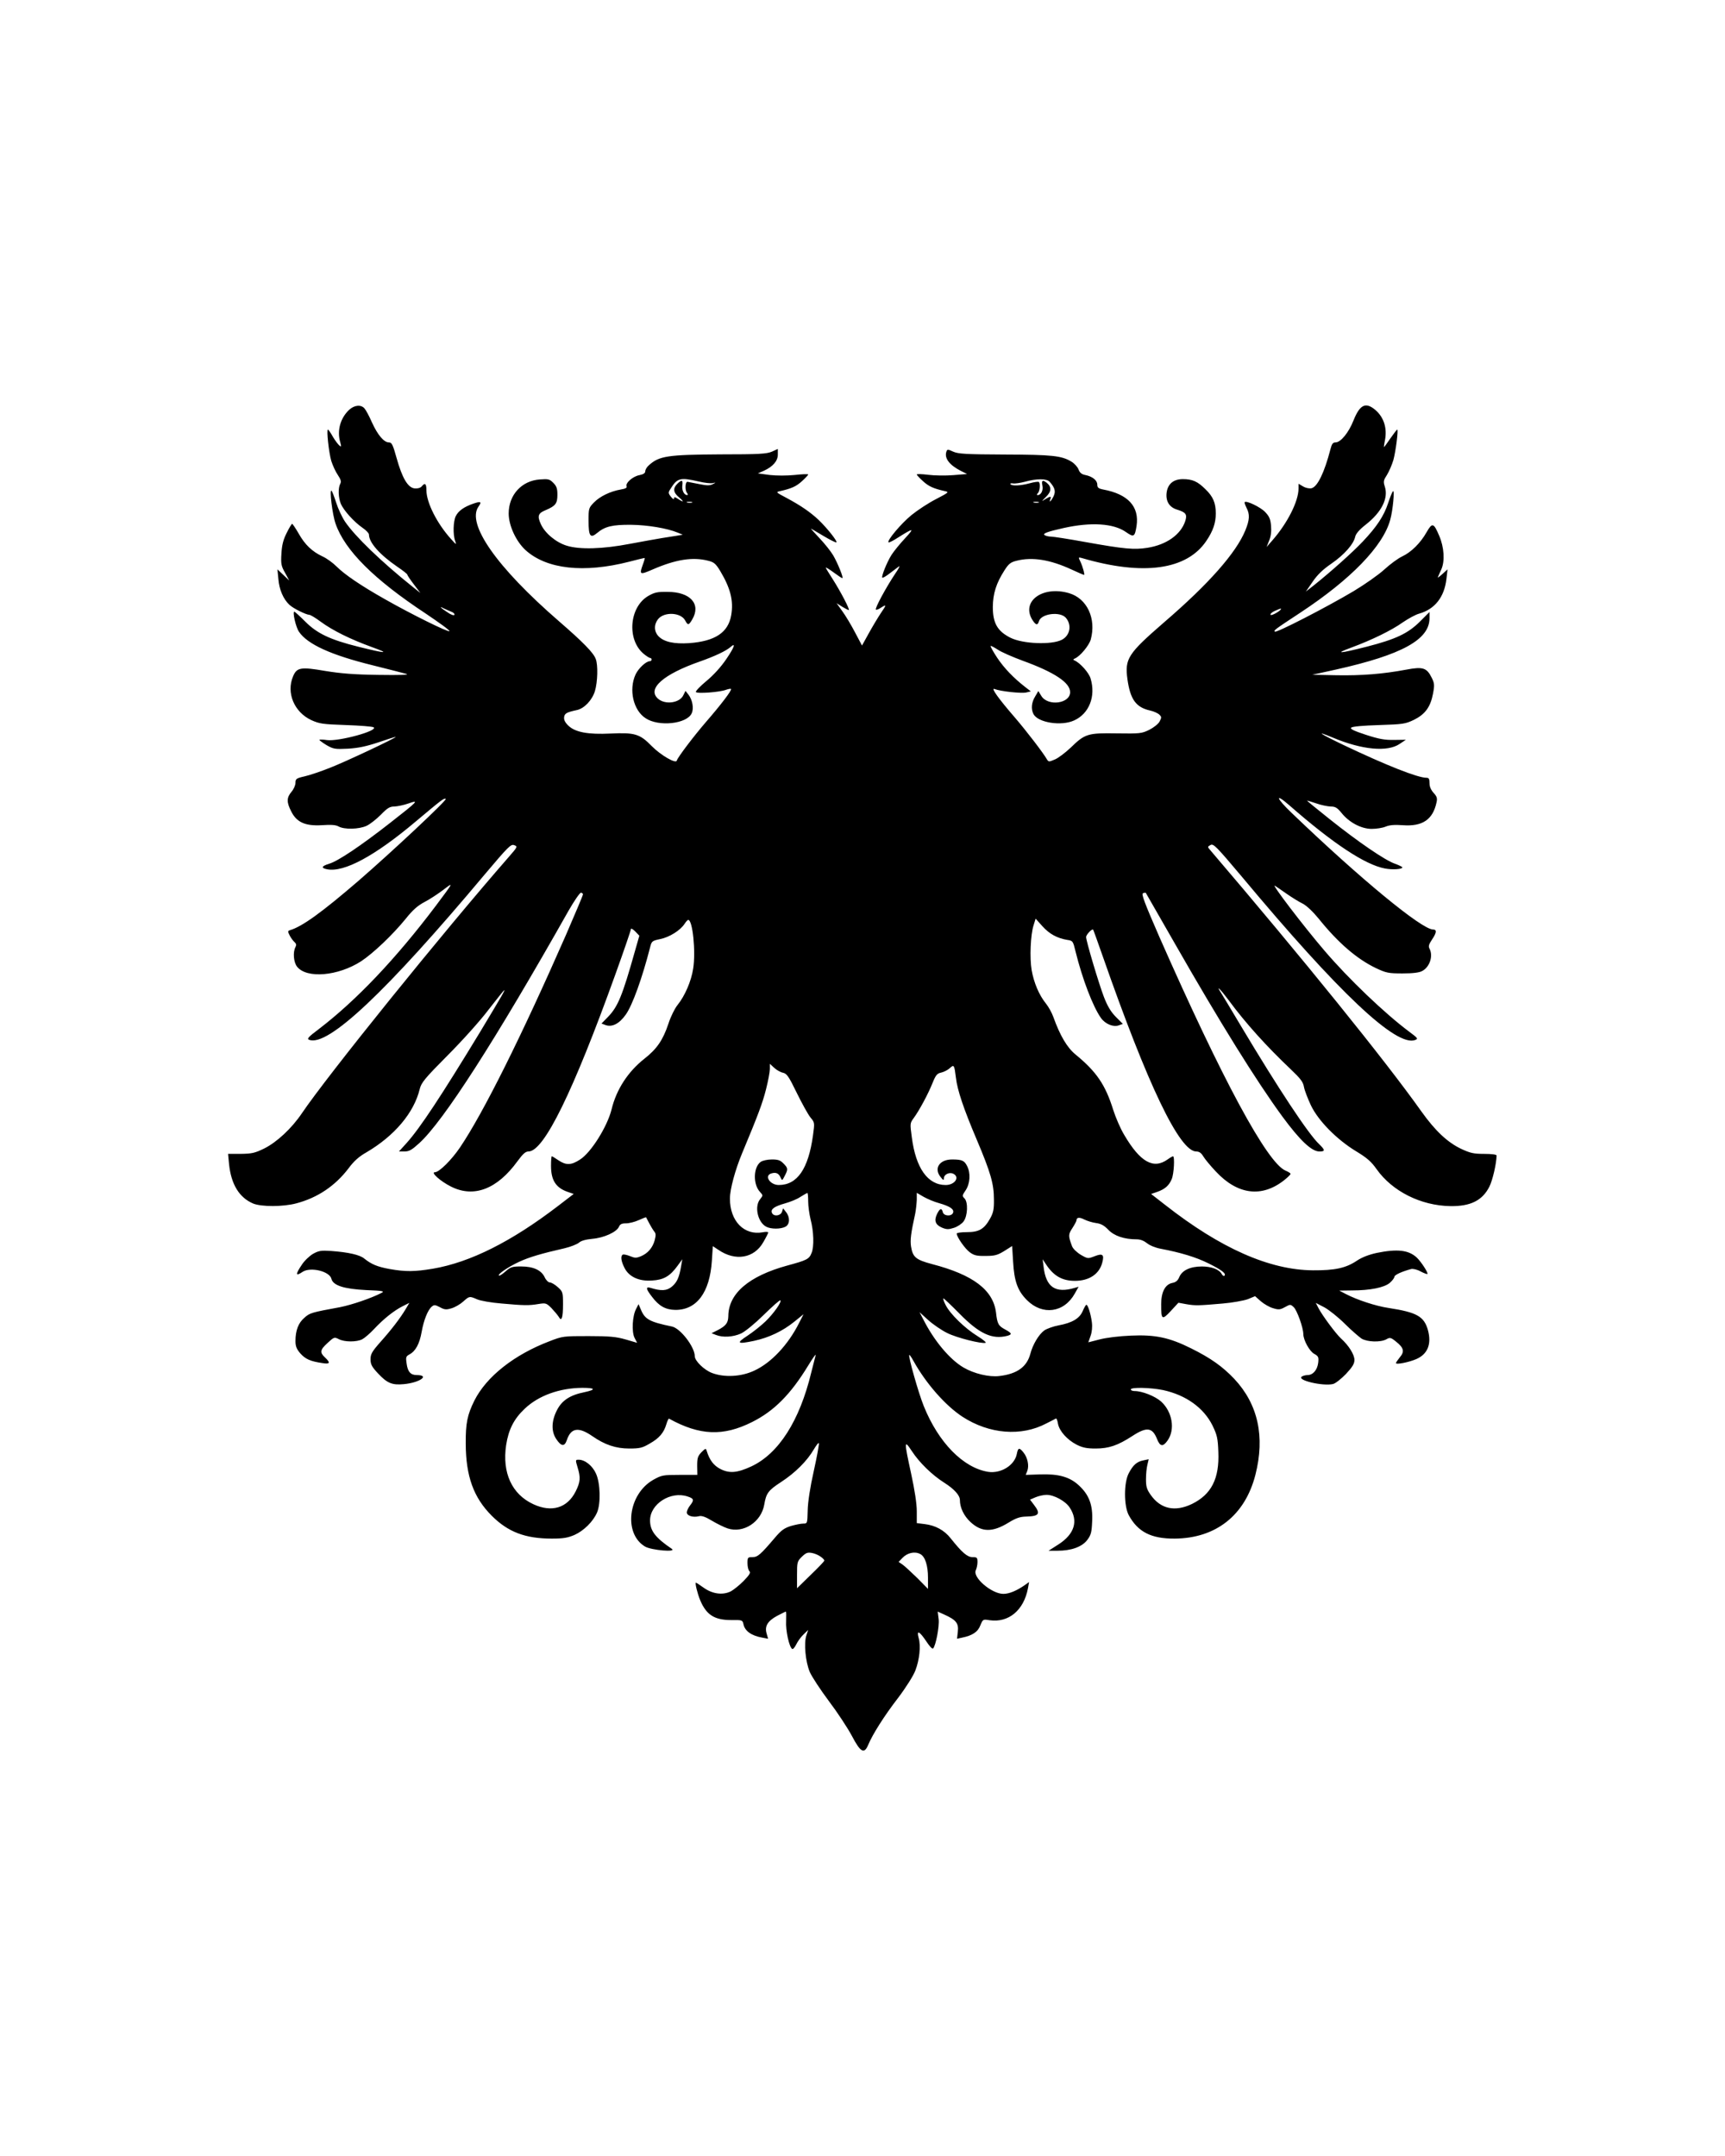 <?xml version="1.0" encoding="UTF-8" standalone="yes"?>
<svg version="1.0" xmlns="http://www.w3.org/2000/svg" width="1080" height="1350" viewBox="0 0 1080 1350" preserveAspectRatio="xMidYMid meet">
  <g transform="translate(0,1350) scale(0.1,-0.1)" fill="#000000" stroke="none">
    <path d="M2186 10934 c-55 -52 -77 -130 -56 -202 8 -30 7 -32 -6 -21 -8 7 -27
32 -41 56 -13 24 -27 43 -30 43 -10 0 6 -144 21 -196 9 -28 27 -68 41 -88 19
-29 23 -41 15 -56 -14 -27 -12 -85 4 -125 18 -41 82 -113 136 -150 22 -15 40
-34 40 -42 0 -50 67 -126 178 -202 34 -23 62 -45 62 -49 0 -4 18 -31 41 -61
l41 -54 -49 39 c-196 157 -360 315 -423 408 -18 27 -43 80 -55 118 -12 37 -25
71 -29 75 -15 14 5 -150 25 -206 58 -167 240 -349 566 -564 83 -56 150 -104
147 -109 -6 -9 -239 106 -404 200 -149 84 -252 154 -303 205 -23 23 -63 52
-88 63 -64 30 -109 72 -149 143 -19 33 -38 61 -41 61 -3 0 -19 -26 -34 -57
-22 -43 -30 -77 -33 -130 -4 -64 -1 -78 23 -120 l26 -48 -37 35 -37 35 6 -61
c5 -65 31 -126 69 -161 24 -23 104 -62 125 -63 7 0 39 -19 71 -43 75 -55 186
-110 321 -159 117 -42 89 -41 -84 2 -177 44 -259 83 -333 157 -35 35 -66 63
-69 63 -13 0 9 -97 29 -126 54 -79 202 -146 462 -210 99 -25 195 -49 211 -54
20 -6 -41 -8 -175 -6 -154 2 -237 9 -335 25 -151 26 -177 22 -200 -34 -44
-103 7 -224 114 -274 51 -23 70 -26 216 -31 88 -3 166 -9 174 -14 33 -21 -218
-90 -292 -80 -26 4 -47 4 -47 1 0 -3 20 -18 45 -33 42 -24 52 -26 133 -22 65
4 114 14 192 40 58 20 106 35 108 34 5 -5 -317 -157 -413 -194 -55 -22 -126
-46 -157 -53 -53 -12 -58 -16 -58 -41 0 -14 -11 -40 -25 -56 -31 -37 -31 -65
-2 -122 34 -69 88 -93 192 -87 58 4 87 2 105 -8 36 -20 127 -18 175 4 22 10
62 42 90 70 41 42 55 51 85 51 19 1 59 9 87 19 69 24 63 17 -115 -122 -184
-144 -326 -239 -380 -255 -49 -15 -54 -27 -14 -35 106 -21 299 83 556 300 168
141 174 145 187 141 13 -4 -334 -329 -545 -512 -231 -199 -353 -287 -429 -310
-16 -5 -16 -8 -3 -34 8 -16 22 -34 30 -41 11 -10 13 -18 6 -31 -17 -32 -12
-95 10 -123 60 -76 257 -59 401 34 76 50 198 166 280 267 43 54 75 82 117 104
31 16 83 50 116 75 68 52 68 53 -44 -97 -251 -333 -498 -593 -733 -773 -68
-51 -77 -62 -61 -68 117 -44 481 298 1100 1037 146 173 163 190 183 182 23 -8
22 -10 -31 -71 -416 -476 -1138 -1371 -1298 -1608 -64 -95 -157 -181 -235
-220 -59 -29 -78 -33 -147 -34 l-80 0 6 -63 c13 -128 64 -211 151 -248 51 -21
188 -21 270 1 133 35 243 109 327 219 33 45 65 74 113 101 175 103 297 247
333 396 10 40 31 66 174 210 90 90 206 219 257 287 52 67 96 122 98 122 6 0
-15 -35 -150 -260 -243 -400 -377 -604 -462 -698 l-47 -52 35 0 c29 0 46 10
92 52 151 137 476 643 935 1456 35 61 70 112 77 112 7 0 13 -5 13 -10 0 -6
-48 -119 -106 -253 -278 -634 -518 -1116 -664 -1332 -53 -78 -130 -155 -157
-155 -29 0 35 -57 101 -90 143 -72 289 -16 416 159 34 46 50 61 69 61 97 0
280 375 545 1112 53 147 96 273 96 280 0 7 12 1 27 -14 l26 -27 -28 -98 c-78
-277 -106 -346 -168 -410 l-41 -42 24 -9 c42 -16 88 8 128 65 42 59 103 229
152 420 10 40 12 42 64 53 58 12 125 54 152 95 9 14 19 25 23 25 28 0 48 -200
31 -305 -12 -79 -52 -171 -98 -228 -17 -21 -43 -73 -57 -117 -34 -102 -72
-158 -150 -219 -103 -81 -176 -193 -206 -318 -27 -108 -129 -271 -198 -314
-55 -36 -87 -36 -135 -4 -20 14 -39 25 -41 25 -3 0 -5 -27 -5 -60 0 -90 30
-137 104 -163 l38 -13 -99 -76 c-290 -222 -548 -352 -782 -392 -114 -19 -171
-20 -272 -2 -76 14 -113 29 -159 66 -28 23 -99 39 -207 47 -62 4 -77 2 -113
-18 -22 -13 -54 -43 -70 -68 -42 -62 -40 -75 6 -44 49 31 167 3 179 -44 10
-42 78 -64 218 -71 106 -4 117 -7 95 -18 -64 -33 -184 -74 -259 -89 -180 -33
-190 -36 -224 -67 -37 -32 -55 -79 -55 -145 0 -33 7 -50 30 -77 32 -36 63 -50
138 -61 48 -8 53 1 17 35 -34 32 -32 47 16 91 40 37 43 38 70 24 36 -19 112
-19 147 -1 15 8 48 36 74 64 60 64 123 114 177 142 l44 22 -23 -39 c-34 -57
-90 -130 -159 -207 -52 -59 -61 -75 -61 -107 0 -32 8 -47 46 -88 58 -62 89
-75 162 -68 99 9 167 56 81 57 -38 0 -56 20 -63 71 -6 41 -5 46 19 59 37 20
62 66 75 140 13 74 39 139 64 159 14 12 21 11 50 -4 29 -16 40 -17 73 -7 21 6
54 25 73 42 39 35 39 35 88 14 20 -9 89 -21 152 -26 143 -13 173 -13 232 -3
45 7 49 6 81 -26 18 -19 38 -43 45 -54 18 -33 27 -8 27 77 0 77 -1 80 -33 109
-18 16 -40 29 -50 29 -9 0 -24 15 -32 33 -21 44 -71 67 -147 67 -56 0 -66 -3
-98 -31 -20 -18 -38 -29 -41 -26 -9 9 58 54 126 86 63 29 136 51 285 85 38 9
78 25 90 35 13 12 42 20 83 24 73 6 152 42 167 75 7 17 18 22 45 22 19 0 55 9
79 20 24 11 45 19 46 18 1 -2 10 -19 20 -38 10 -19 24 -42 31 -51 11 -12 11
-24 3 -55 -13 -47 -43 -82 -86 -100 -29 -12 -38 -12 -69 1 -20 8 -40 12 -45 9
-15 -9 -10 -42 11 -83 28 -56 91 -85 173 -79 72 4 112 27 159 92 l30 41 -7
-40 c-12 -73 -26 -104 -58 -131 -32 -27 -67 -29 -134 -8 -32 9 -29 -7 10 -57
43 -57 84 -80 145 -81 134 -1 216 109 229 307 l6 92 35 -23 c106 -73 224 -53
281 48 17 29 31 57 31 61 0 4 -16 5 -35 1 -116 -21 -205 70 -205 211 0 58 33
180 76 283 101 242 128 314 150 401 13 51 24 109 24 127 l0 33 27 -25 c15 -14
40 -28 55 -31 24 -5 36 -22 87 -127 33 -67 71 -136 86 -154 26 -31 26 -32 15
-112 -29 -209 -98 -310 -214 -310 -56 0 -94 60 -45 73 28 8 45 0 56 -26 10
-21 10 -21 26 10 22 42 21 49 -8 78 -19 20 -34 25 -72 25 -28 0 -58 -7 -70
-15 -47 -33 -49 -141 -5 -188 20 -22 20 -22 1 -46 -37 -45 -15 -144 38 -172
30 -16 91 -16 121 0 28 15 29 60 3 92 l-18 23 -7 -22 c-9 -26 -53 -31 -63 -6
-9 23 15 40 82 59 33 9 77 27 97 41 21 13 40 24 43 24 3 0 5 -24 5 -53 0 -29
7 -79 15 -112 20 -75 23 -172 6 -211 -15 -38 -29 -45 -151 -78 -241 -66 -369
-175 -370 -317 -1 -42 -14 -60 -65 -87 l-40 -20 28 -11 c43 -17 107 -13 156 9
26 12 86 61 143 117 54 53 100 94 104 91 9 -10 -40 -80 -92 -131 -27 -26 -78
-67 -113 -90 -74 -48 -66 -55 39 -33 94 20 180 61 253 120 l58 47 -27 -53
c-69 -138 -175 -251 -281 -300 -82 -39 -188 -44 -265 -15 -50 19 -108 76 -108
105 0 58 -90 175 -143 186 -140 29 -169 45 -194 105 l-15 35 -15 -29 c-24 -44
-29 -145 -10 -182 l16 -31 -72 21 c-59 17 -101 21 -232 21 -156 0 -162 0 -244
-32 -221 -84 -395 -221 -471 -372 -44 -89 -55 -142 -54 -270 1 -204 49 -337
163 -451 102 -102 210 -143 376 -143 72 0 100 5 142 23 58 26 116 83 141 140
24 55 21 183 -6 243 -22 50 -69 88 -109 88 -20 0 -21 -1 -7 -47 20 -65 18 -92
-12 -152 -52 -103 -149 -133 -264 -80 -135 62 -197 197 -171 371 15 97 49 164
116 227 87 83 219 130 361 131 82 0 88 -11 14 -27 -91 -18 -143 -52 -174 -115
-34 -67 -35 -132 -3 -179 31 -47 52 -48 66 -6 26 77 73 84 159 25 79 -55 148
-78 232 -78 65 0 82 4 126 30 61 34 90 68 106 122 6 21 14 37 17 35 192 -106
339 -112 520 -21 138 69 242 174 352 355 28 46 49 75 46 64 -3 -11 -15 -60
-28 -110 -73 -302 -204 -507 -375 -587 -89 -41 -137 -45 -194 -16 -42 22 -67
55 -85 112 -5 19 -8 18 -33 -7 -23 -24 -27 -36 -27 -85 l1 -57 -111 0 c-105 0
-113 -2 -165 -31 -158 -90 -188 -337 -51 -418 40 -23 201 -37 167 -14 -103 70
-136 113 -136 178 0 103 129 185 234 150 41 -13 44 -22 16 -57 -11 -14 -20
-34 -20 -43 0 -21 39 -33 75 -24 18 5 41 -3 84 -29 32 -19 75 -40 96 -47 99
-33 211 39 230 149 12 71 25 89 105 141 89 58 163 132 205 204 16 27 30 45 32
39 2 -6 -12 -84 -32 -174 -23 -102 -37 -195 -38 -246 -2 -82 -2 -83 -28 -83
-14 0 -49 -7 -77 -15 -41 -13 -60 -26 -99 -72 -92 -108 -109 -123 -142 -123
-29 0 -31 -2 -31 -38 0 -21 5 -43 12 -50 9 -9 1 -23 -37 -62 -27 -27 -64 -57
-83 -66 -50 -23 -113 -14 -167 25 -24 17 -45 31 -48 31 -7 0 10 -70 27 -110
38 -91 89 -124 193 -124 71 1 72 0 78 -27 9 -42 50 -71 117 -83 l37 -7 -9 32
c-14 46 6 79 65 111 28 14 52 27 55 27 3 1 3 -26 2 -58 -4 -60 19 -164 38
-176 5 -3 16 10 25 28 9 19 29 47 46 63 l29 28 -11 -33 c-17 -49 -6 -166 21
-230 13 -30 67 -112 120 -183 53 -70 118 -169 144 -218 54 -103 77 -115 102
-55 27 65 100 181 188 295 49 65 95 138 107 170 26 68 35 153 21 203 -15 53 4
45 48 -21 19 -29 37 -49 42 -44 17 17 40 138 35 183 l-6 48 42 -19 c73 -33 90
-54 84 -106 l-5 -45 32 7 c64 13 99 36 114 77 16 38 16 39 58 32 119 -17 214
62 240 200 l7 39 -24 -17 c-52 -37 -100 -57 -137 -57 -74 0 -196 105 -172 149
5 11 10 33 10 50 0 28 -3 31 -31 31 -33 0 -66 29 -137 118 -40 51 -96 81 -163
89 l-49 6 0 74 c0 48 -13 132 -35 234 -45 207 -45 217 4 143 47 -72 127 -150
203 -198 63 -40 98 -79 98 -109 0 -47 25 -99 66 -137 70 -65 138 -66 240 -3
46 28 70 36 109 37 81 2 92 17 49 73 l-25 33 35 15 c19 8 50 15 69 15 46 0
118 -39 144 -79 56 -84 31 -167 -71 -232 l-61 -39 56 0 c86 0 153 24 186 67
24 32 28 47 31 118 5 101 -19 165 -83 224 -58 54 -128 73 -244 69 l-89 -3 10
25 c12 33 2 82 -23 114 -27 34 -35 33 -43 -9 -14 -70 -99 -123 -179 -111 -156
25 -311 183 -403 411 -33 81 -99 314 -91 321 2 2 14 -15 27 -39 78 -140 199
-278 306 -348 168 -109 368 -125 525 -42 30 15 57 29 60 31 4 2 10 -13 13 -33
9 -46 57 -100 117 -131 38 -19 64 -24 119 -24 82 0 138 19 229 78 90 59 126
55 155 -18 19 -48 37 -51 66 -10 49 69 30 180 -40 244 -38 34 -119 66 -167 66
-13 0 -23 5 -23 10 0 15 124 12 202 -4 143 -31 255 -111 310 -223 28 -58 33
-79 36 -164 7 -167 -43 -266 -165 -326 -106 -51 -196 -32 -258 56 -25 35 -30
52 -30 99 0 32 4 72 9 91 l8 34 -33 -7 c-41 -8 -65 -29 -92 -81 -31 -59 -31
-203 0 -262 57 -105 140 -148 288 -147 258 2 440 146 505 399 61 239 17 442
-132 601 -73 77 -147 130 -270 191 -136 68 -225 87 -378 80 -74 -3 -154 -13
-196 -24 l-70 -18 14 40 c9 25 12 57 8 87 -7 53 -25 108 -34 108 -4 0 -14 -18
-23 -39 -20 -47 -66 -74 -152 -90 -32 -6 -71 -20 -88 -31 -35 -25 -73 -89 -88
-147 -22 -82 -83 -126 -194 -139 -64 -8 -159 15 -224 53 -87 51 -185 168 -253
303 l-23 44 55 -50 c30 -27 84 -64 119 -81 60 -30 216 -69 240 -61 6 2 -17 21
-51 42 -78 48 -171 138 -199 194 -12 23 -18 42 -14 42 3 0 49 -43 101 -96 124
-126 204 -163 300 -138 30 9 28 16 -14 39 -43 23 -50 35 -58 107 -18 141 -143
236 -401 303 -101 27 -120 43 -131 110 -6 41 -1 82 26 205 5 25 9 64 10 88 l0
43 43 -25 c23 -13 67 -32 98 -40 69 -20 94 -38 86 -60 -9 -24 -58 -21 -64 4
-7 28 -18 25 -36 -11 -20 -42 -11 -68 31 -86 29 -12 41 -12 75 -1 22 7 49 25
60 40 26 35 29 120 6 144 -16 15 -15 19 7 51 28 42 32 108 9 152 -17 34 -32
41 -94 41 -80 0 -116 -57 -71 -111 16 -20 19 -21 20 -7 0 25 35 41 60 28 41
-22 7 -70 -49 -70 -112 0 -187 105 -212 298 -12 88 -12 89 13 123 33 45 90
150 118 221 19 47 28 57 53 62 17 4 41 16 54 28 26 24 28 21 38 -60 9 -78 48
-194 130 -387 88 -208 108 -278 108 -376 1 -61 -4 -83 -24 -119 -37 -66 -69
-85 -145 -85 -35 0 -64 -4 -64 -9 0 -21 53 -97 83 -118 26 -19 44 -23 99 -22
56 0 74 5 116 31 l49 31 6 -97 c7 -124 28 -183 87 -242 97 -97 232 -79 299 41
l24 43 -24 -7 c-121 -36 -180 4 -195 131 l-6 48 20 -30 c48 -74 102 -105 182
-105 89 0 152 42 171 113 14 52 3 61 -48 41 -41 -16 -43 -16 -86 9 -25 15 -49
38 -55 54 -24 64 -24 74 2 113 14 22 26 44 26 49 0 19 18 21 49 5 18 -9 51
-19 73 -22 31 -4 51 -15 77 -42 37 -39 100 -60 178 -60 23 0 45 -9 64 -24 17
-14 53 -29 86 -35 126 -24 222 -53 300 -92 83 -41 112 -64 99 -77 -4 -4 -12 1
-17 11 -16 29 -65 47 -124 47 -73 0 -123 -24 -141 -65 -9 -23 -22 -34 -44 -38
-45 -9 -70 -57 -70 -134 0 -97 5 -101 60 -42 l48 52 49 -9 c56 -10 79 -9 228
4 61 5 131 18 157 27 l46 19 36 -32 c20 -17 54 -37 76 -43 35 -11 45 -10 74 6
34 19 36 19 56 0 20 -18 60 -128 60 -169 1 -38 38 -106 68 -123 27 -15 29 -21
25 -57 -6 -45 -33 -76 -67 -76 -11 0 -27 -4 -35 -9 -36 -23 132 -62 195 -47
16 4 52 33 81 63 41 44 53 64 53 88 0 33 -35 90 -85 135 -33 31 -116 143 -140
189 l-17 33 54 -28 c29 -16 87 -62 128 -103 41 -41 89 -82 105 -93 36 -21 118
-24 155 -4 22 13 28 12 61 -15 48 -38 54 -62 23 -98 -13 -16 -24 -32 -24 -36
0 -11 81 5 127 25 72 31 97 95 73 182 -24 85 -69 111 -245 138 -82 12 -199 51
-270 88 l-40 21 79 1 c115 0 202 18 237 47 16 14 29 31 29 38 0 12 46 33 105
49 11 3 38 -3 59 -15 21 -11 40 -18 43 -16 6 7 -40 78 -68 104 -51 46 -120 54
-249 28 -50 -11 -92 -27 -125 -49 -68 -46 -138 -61 -275 -60 -271 2 -578 137
-927 411 l-86 67 38 13 c48 17 74 39 91 80 14 32 20 143 8 143 -3 0 -19 -9
-34 -20 -89 -63 -172 -16 -272 155 -23 38 -53 108 -68 155 -49 157 -104 239
-237 348 -52 43 -96 117 -138 234 -9 26 -30 64 -47 85 -42 52 -75 129 -89 209
-13 77 -7 220 12 280 l13 42 42 -47 c44 -49 92 -75 155 -86 36 -5 37 -7 53
-73 42 -170 108 -344 159 -416 27 -38 78 -59 112 -46 l25 9 -44 44 c-31 32
-52 66 -75 126 -32 84 -111 349 -111 374 0 14 37 54 44 46 2 -2 29 -78 61
-169 282 -807 480 -1220 585 -1220 18 0 31 -9 44 -31 10 -17 45 -59 78 -94
136 -146 288 -166 429 -54 21 17 39 34 39 39 0 4 -14 13 -31 20 -115 48 -395
567 -790 1463 -92 211 -114 269 -103 274 8 3 16 4 18 2 1 -2 84 -147 184 -321
280 -490 509 -858 670 -1078 111 -151 184 -220 233 -220 37 0 36 9 -2 46 -67
63 -255 347 -489 739 -62 105 -120 200 -128 213 -31 48 -1 18 50 -50 106 -144
238 -290 390 -434 60 -57 77 -79 82 -110 4 -22 24 -73 43 -114 46 -97 162
-215 284 -289 68 -41 95 -65 128 -112 98 -138 276 -228 461 -231 127 -2 201
35 245 122 20 40 44 143 45 195 0 6 -32 10 -77 10 -67 0 -88 5 -146 32 -85 41
-161 112 -248 234 -227 320 -741 956 -1326 1641 -13 14 -12 18 6 27 18 10 36
-8 195 -197 611 -732 968 -1068 1086 -1024 20 8 18 11 -37 52 -155 116 -380
331 -531 508 -131 153 -336 422 -310 406 7 -4 40 -27 73 -50 33 -23 78 -51
101 -62 25 -13 64 -50 100 -94 123 -153 240 -253 359 -310 64 -30 78 -33 166
-33 65 0 105 5 123 15 48 25 70 95 46 140 -8 15 -4 27 15 56 30 44 32 64 7 64
-70 0 -455 317 -884 729 -98 93 -110 131 -16 49 273 -239 475 -373 599 -396
47 -9 109 -5 109 7 0 3 -21 14 -47 23 -62 22 -225 133 -407 278 -79 63 -144
116 -143 117 1 1 27 -7 57 -17 30 -11 71 -19 91 -20 29 0 41 -7 68 -40 48 -60
124 -100 189 -100 29 0 68 6 87 14 24 10 56 13 108 9 123 -9 188 35 211 143 6
26 2 37 -18 59 -17 19 -26 39 -26 61 0 27 -4 34 -19 34 -55 0 -252 78 -519
205 -150 72 -184 95 -66 46 181 -76 341 -91 417 -39 l39 26 -74 -1 c-58 -1
-93 5 -176 32 -76 25 -101 37 -92 45 7 7 73 13 173 16 153 5 165 7 220 33 70
35 103 80 119 164 10 53 9 65 -8 99 -31 63 -55 71 -160 51 -144 -27 -279 -38
-438 -35 l-150 3 150 33 c411 92 584 187 584 321 l0 39 -62 -62 c-74 -73 -151
-109 -330 -155 -173 -44 -207 -46 -98 -6 129 48 251 107 324 159 34 23 79 48
102 54 98 28 157 104 170 217 l7 60 -33 -30 c-18 -16 -31 -25 -28 -20 2 6 12
28 22 50 23 51 18 139 -14 212 -34 80 -43 82 -78 21 -39 -69 -96 -125 -153
-152 -26 -12 -76 -49 -112 -82 -36 -33 -123 -94 -193 -136 -170 -101 -483
-262 -492 -253 -8 8 -6 10 161 120 314 207 516 415 561 580 17 60 29 193 17
179 -5 -5 -18 -38 -30 -74 -26 -80 -71 -148 -158 -240 -62 -66 -197 -187 -307
-275 l-50 -39 42 61 c30 44 64 77 118 114 81 56 139 122 149 169 4 18 26 44
67 76 99 78 142 165 118 238 -10 31 -8 39 14 73 13 21 31 63 40 93 15 56 32
190 24 190 -3 0 -22 -25 -43 -55 -20 -30 -39 -55 -40 -55 -1 0 1 19 6 43 15
77 -7 145 -61 191 -60 50 -96 33 -136 -67 -30 -76 -80 -137 -112 -137 -17 0
-24 -10 -32 -42 -38 -147 -81 -235 -118 -245 -15 -3 -36 1 -53 11 l-29 17 0
-30 c0 -80 -70 -218 -165 -326 l-35 -40 16 40 c11 26 15 58 12 93 -4 43 -11
59 -38 87 -29 30 -116 72 -127 61 -3 -2 3 -18 11 -35 22 -41 20 -76 -7 -142
-58 -141 -229 -335 -508 -575 -227 -197 -248 -228 -230 -358 18 -126 53 -175
142 -195 23 -5 49 -17 58 -26 14 -14 14 -18 1 -43 -8 -15 -37 -38 -65 -52 -47
-23 -58 -24 -202 -22 -182 3 -200 -2 -289 -89 -35 -33 -80 -67 -101 -75 -35
-15 -38 -15 -48 1 -24 42 -128 177 -199 260 -104 120 -154 190 -130 181 38
-15 170 -29 199 -22 l29 7 -35 27 c-73 57 -132 118 -176 184 -25 38 -43 71
-41 73 2 3 22 -8 44 -22 21 -15 92 -46 157 -70 198 -72 297 -137 297 -197 0
-72 -139 -90 -180 -24 l-19 31 -20 -34 c-23 -37 -27 -79 -10 -111 29 -53 174
-76 254 -39 94 42 137 151 103 263 -10 35 -64 96 -99 112 -12 5 -11 7 1 13 33
14 88 81 99 118 36 132 -23 258 -136 291 -168 49 -304 -54 -227 -171 20 -30
31 -32 39 -4 15 47 132 62 168 21 39 -45 27 -111 -25 -138 -64 -33 -245 -26
-322 13 -81 41 -110 91 -110 193 1 83 21 148 73 229 26 41 39 51 76 60 98 25
210 7 344 -55 41 -19 76 -34 78 -34 6 0 -8 53 -23 84 -13 27 -13 28 9 22 385
-113 659 -75 781 109 41 61 58 111 58 170 0 66 -17 106 -65 152 -49 49 -82 63
-141 63 -57 0 -92 -28 -101 -79 -9 -56 14 -97 65 -112 55 -17 64 -30 51 -71
-28 -86 -118 -149 -237 -168 -83 -13 -143 -8 -388 36 -104 19 -201 34 -215 34
-14 0 -32 4 -40 9 -16 10 16 22 119 45 171 38 312 29 389 -25 50 -35 56 -31
67 38 18 121 -53 199 -209 228 -30 6 -37 12 -37 31 0 27 -31 51 -76 60 -21 4
-34 14 -41 34 -6 16 -26 38 -44 49 -62 38 -122 44 -419 45 -242 1 -291 4 -322
18 -35 16 -37 16 -43 -1 -13 -41 20 -83 90 -119 l40 -20 -86 -7 c-47 -4 -118
-3 -157 2 -40 5 -72 6 -72 2 0 -4 17 -22 39 -42 36 -33 66 -46 136 -62 29 -6
26 -8 -56 -51 -47 -24 -115 -69 -152 -99 -65 -53 -155 -160 -144 -171 2 -3 29
10 58 29 100 63 107 63 46 -3 -32 -34 -70 -81 -85 -104 -29 -46 -65 -136 -58
-143 3 -3 24 9 48 28 24 18 49 37 57 43 8 6 -3 -16 -26 -49 -55 -83 -127 -215
-119 -222 3 -3 17 2 30 11 38 24 38 21 -1 -36 -19 -29 -53 -86 -75 -126 l-41
-74 -44 83 c-24 46 -60 106 -80 133 l-35 49 35 -22 c19 -11 37 -21 41 -21 10
0 -51 116 -100 193 -24 37 -44 70 -44 73 0 3 22 -10 49 -30 27 -20 51 -36 55
-36 9 0 -29 94 -57 142 -14 24 -51 71 -84 106 -32 34 -57 62 -56 62 2 0 37
-21 79 -46 42 -25 78 -43 81 -40 7 7 -58 89 -111 140 -53 50 -115 92 -201 138
-68 36 -69 37 -40 43 70 16 100 29 136 62 22 20 39 38 39 42 0 4 -38 2 -84 -3
-52 -5 -112 -5 -158 0 l-73 10 37 16 c57 26 88 61 88 102 l0 35 -37 -17 c-33
-14 -80 -17 -323 -17 -330 -2 -383 -10 -447 -68 -13 -11 -23 -28 -23 -38 0
-11 -11 -19 -36 -24 -41 -7 -89 -49 -81 -70 4 -9 -6 -15 -36 -20 -65 -11 -131
-43 -168 -81 -33 -34 -34 -38 -34 -114 0 -98 11 -113 54 -77 49 41 96 52 212
51 103 -1 228 -22 292 -49 l32 -13 -35 -6 c-19 -3 -62 -10 -95 -15 -33 -5
-123 -22 -200 -36 -171 -33 -315 -37 -396 -12 -67 20 -138 79 -163 136 -23 50
-17 68 31 87 61 26 73 41 73 96 0 39 -5 54 -26 75 -23 23 -31 25 -84 21 -114
-8 -195 -97 -195 -213 0 -76 46 -175 106 -230 132 -119 364 -145 649 -72 52
14 96 24 97 23 1 -1 -4 -20 -12 -41 -23 -64 -20 -66 63 -30 143 62 249 79 346
54 36 -9 47 -18 74 -62 66 -110 86 -189 70 -280 -19 -108 -101 -162 -263 -174
-93 -6 -156 7 -191 42 -29 30 -31 73 -4 108 38 48 143 43 170 -8 17 -32 22
-31 44 6 57 96 -11 173 -154 173 -64 1 -82 -3 -122 -26 -118 -70 -134 -272
-29 -361 18 -15 37 -27 42 -27 5 0 9 -4 9 -10 0 -5 -5 -10 -11 -10 -24 0 -72
-45 -90 -84 -43 -95 -14 -223 63 -273 82 -55 259 -36 289 31 14 30 5 83 -20
116 l-19 24 -13 -26 c-22 -50 -115 -63 -160 -22 -68 62 34 152 263 232 96 34
163 66 191 90 36 32 26 1 -25 -74 -33 -49 -81 -102 -125 -138 -40 -33 -69 -64
-66 -69 7 -12 151 -1 189 14 15 5 29 8 31 5 7 -7 -65 -101 -158 -208 -74 -86
-174 -217 -182 -241 -6 -20 -100 34 -157 92 -74 76 -106 85 -257 78 -141 -7
-221 8 -264 49 -20 19 -29 36 -27 53 3 24 15 31 80 45 47 10 96 63 113 119 17
57 20 163 5 201 -14 39 -80 106 -230 236 -390 338 -580 610 -504 718 22 31 15
35 -34 18 -57 -20 -91 -44 -108 -77 -16 -32 -19 -115 -4 -156 9 -26 7 -25 -26
12 -87 96 -154 228 -154 305 0 42 -9 50 -30 24 -8 -9 -25 -14 -44 -12 -42 4
-78 65 -113 191 -23 83 -30 97 -48 97 -31 0 -70 46 -106 125 -17 39 -38 78
-47 88 -22 25 -63 21 -96 -9z m2189 -449 c37 -9 76 -13 88 -10 20 5 20 4 -1
-7 -18 -9 -37 -9 -85 1 -34 7 -66 13 -72 14 -15 3 -18 -52 -4 -69 6 -8 7 -14
1 -14 -19 0 -34 30 -30 60 5 35 -4 38 -32 10 -28 -28 -25 -54 11 -84 34 -29
31 -34 -6 -10 -20 13 -25 14 -25 3 0 -8 -8 -4 -19 10 -18 23 -18 27 -3 50 42
68 60 73 177 46z m2197 -2 c34 -39 39 -61 23 -93 -16 -31 -29 -41 -19 -15 8
19 0 19 -34 -2 -23 -15 -22 -13 6 15 36 34 37 64 4 90 -25 19 -32 14 -26 -18
7 -30 -8 -60 -29 -60 -7 0 -7 4 1 12 12 12 17 60 6 70 -3 3 -29 0 -57 -8 -59
-16 -113 -18 -121 -5 -3 4 5 6 17 4 12 -2 45 3 72 10 74 21 139 21 157 0z
m-2239 -130 c-7 -2 -21 -2 -30 0 -10 3 -4 5 12 5 17 0 24 -2 18 -5z m2170 0
c-7 -2 -21 -2 -30 0 -10 3 -4 5 12 5 17 0 24 -2 18 -5z m-3678 -683 c14 -5 23
-14 20 -20 -3 -6 -23 1 -45 17 -42 27 -54 41 -21 23 11 -5 31 -14 46 -20z
m5195 17 c0 -11 -60 -45 -65 -37 -4 6 9 17 27 25 37 16 38 16 38 12z m-2881
-5935 c13 -9 23 -20 22 -24 -1 -5 -39 -45 -86 -90 l-85 -83 0 83 c0 80 1 85
30 114 26 25 36 29 63 24 18 -3 43 -14 56 -24z m623 17 c30 -16 48 -71 48
-148 l0 -70 -67 68 c-38 37 -79 75 -92 84 l-25 17 23 24 c31 33 78 44 113 25z"/>
  </g>
</svg>